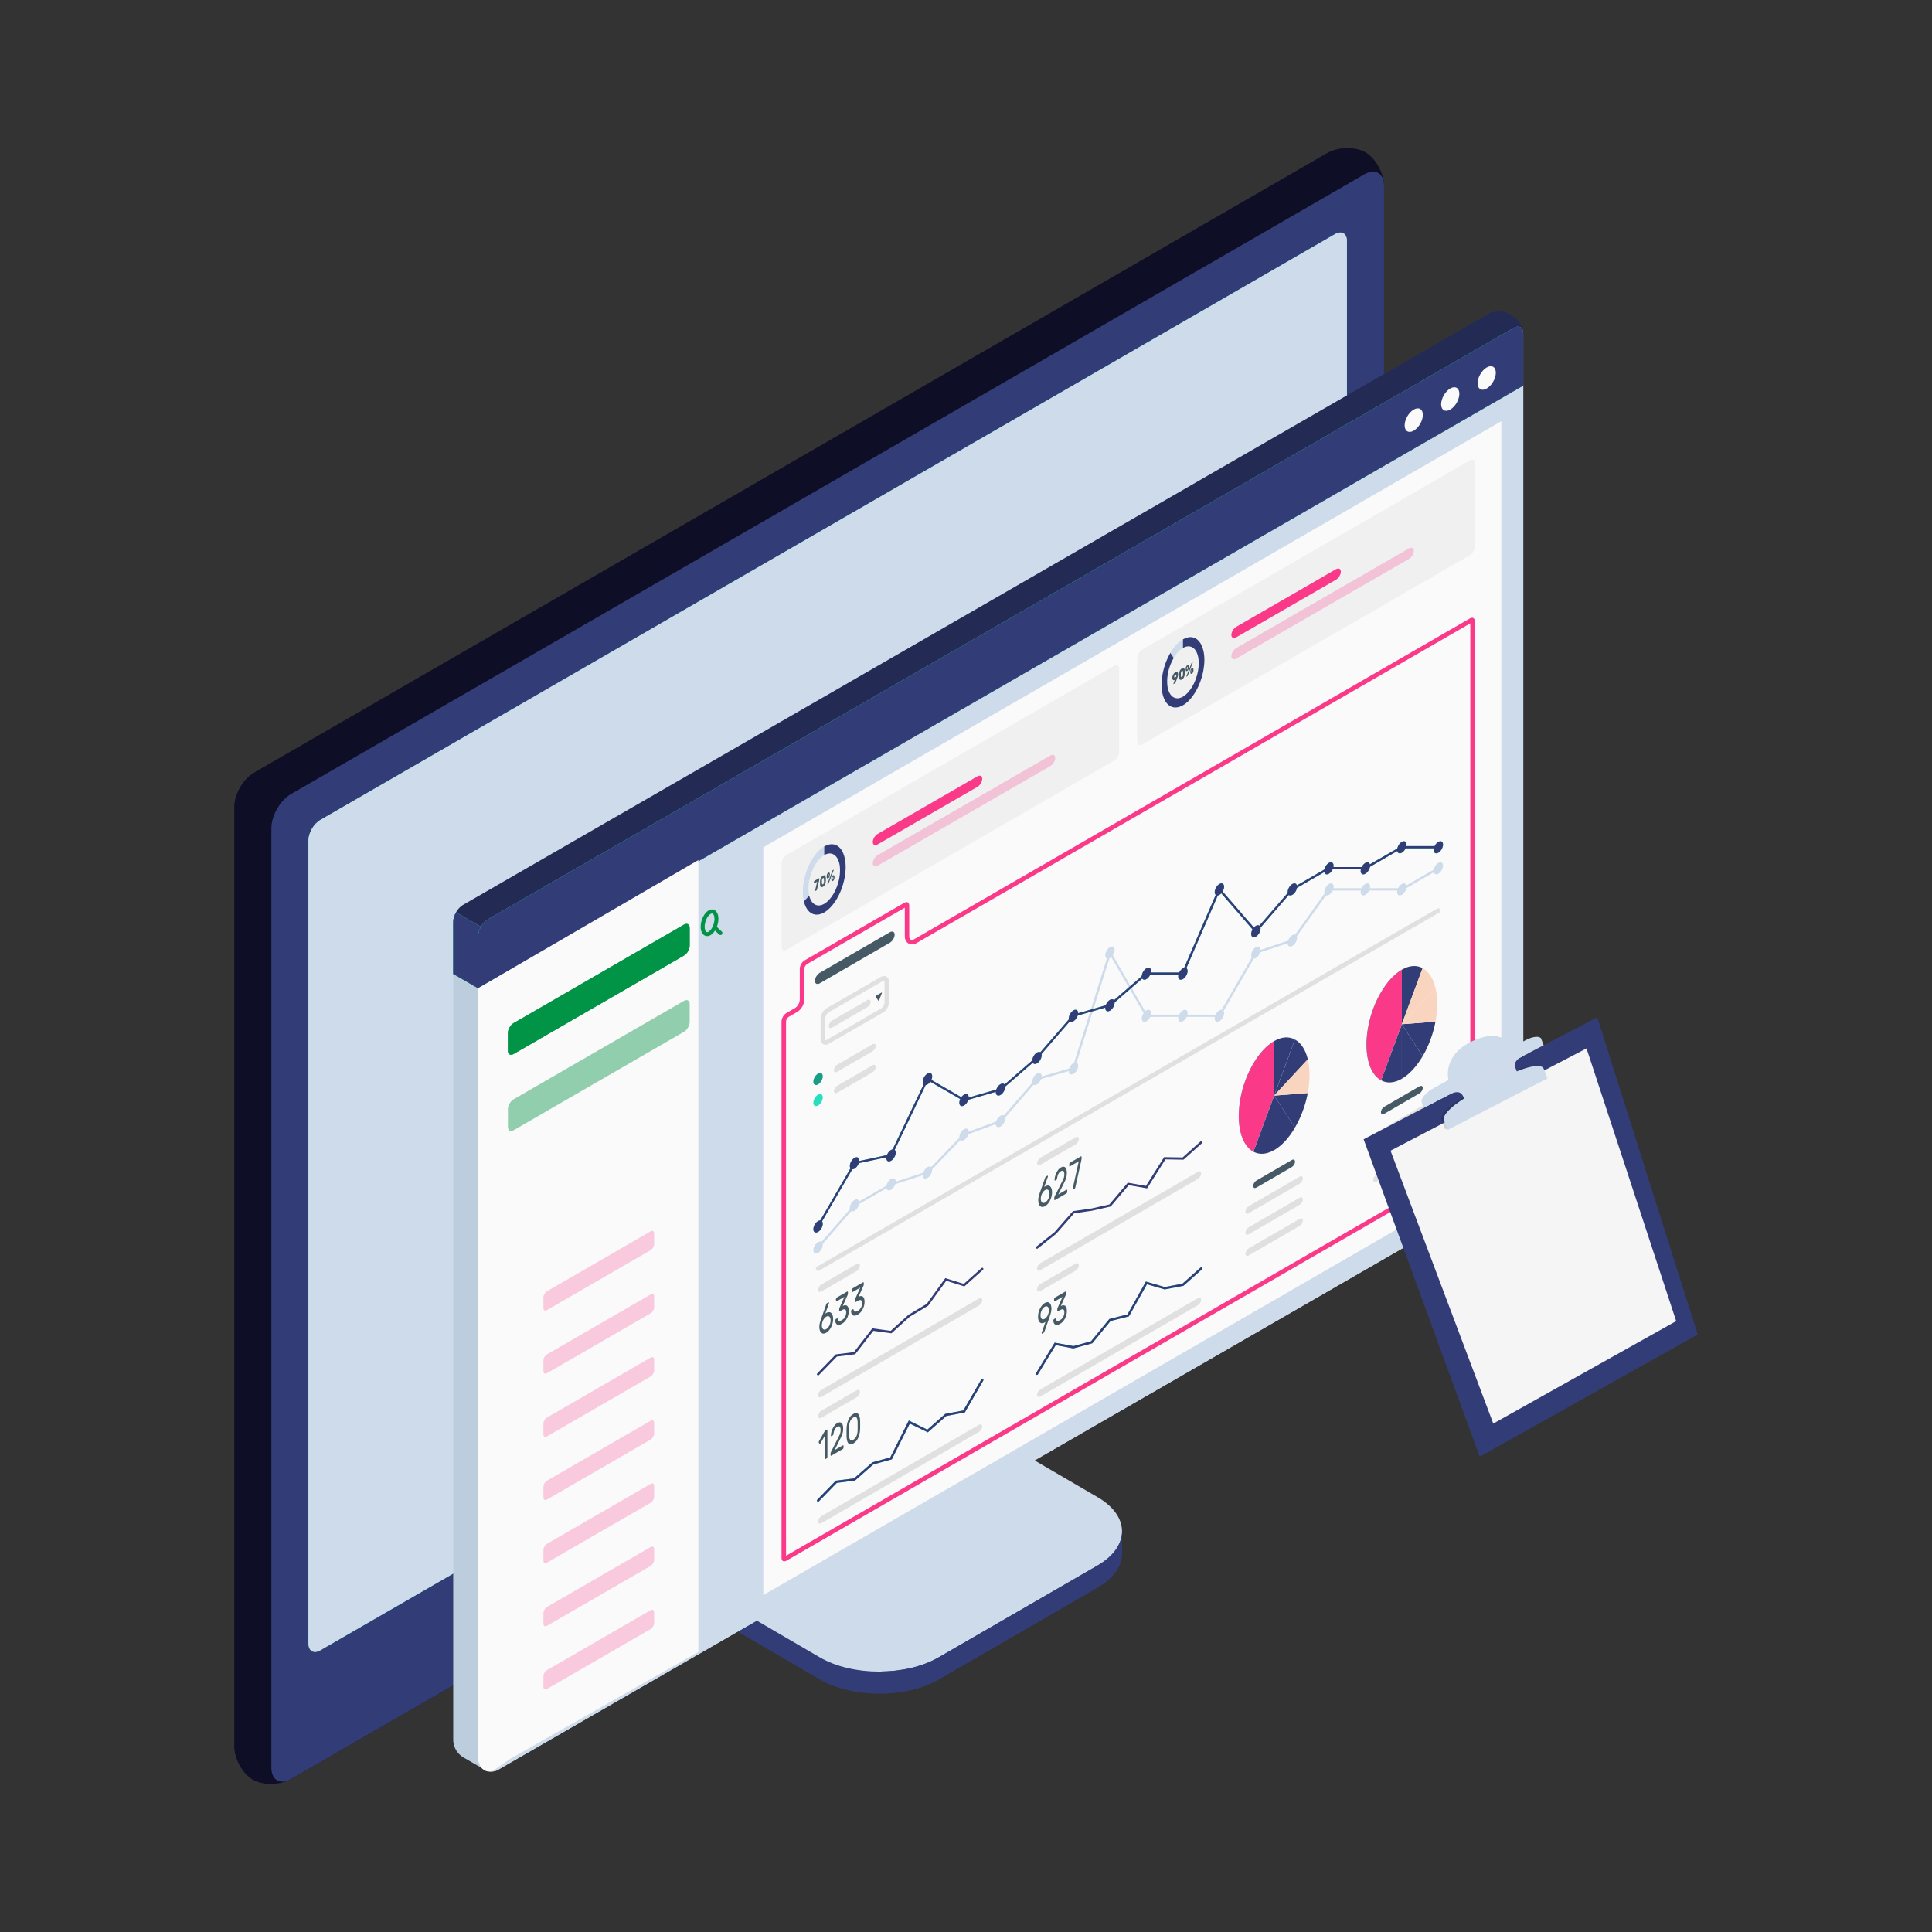 <?xml version="1.0" encoding="UTF-8"?>
<svg id="Layer_1" data-name="Layer 1" xmlns="http://www.w3.org/2000/svg" viewBox="0 0 560 560">
  <rect x="0" y="0" width="560" height="560" fill="#333333" stroke="none"/>
  <defs>
    <style>
      .cls-1 {
        fill: #e0e0e0;
      }

      .cls-2, .cls-3, .cls-4, .cls-5, .cls-6, .cls-7 {
        isolation: isolate;
      }

      .cls-2, .cls-7 {
        opacity: .3;
      }

      .cls-3 {
        opacity: .15;
      }

      .cls-8 {
        fill: #27debf;
      }

      .cls-9 {
        fill: #0e0f27;
      }

      .cls-10 {
        fill: #bccddd;
      }

      .cls-11, .cls-5, .cls-6 {
        fill: #029346;
      }

      .cls-12, .cls-13 {
        fill: #fa3a88;
      }

      .cls-13 {
        opacity: .25;
      }

      .cls-4, .cls-6 {
        opacity: .8;
      }

      .cls-4, .cls-14 {
        fill: #455a64;
      }

      .cls-5 {
        opacity: .42;
      }

      .cls-15 {
        fill: #f0f0f0;
      }

      .cls-16 {
        fill: #fafafa;
      }

      .cls-17 {
        fill: #f5f5f5;
      }

      .cls-18, .cls-7 {
        fill: #cedbea;
      }

      .cls-19 {
        fill: #f9d5c0;
      }

      .cls-20 {
        fill: #323d77;
      }
    </style>
  </defs>
  <path class="cls-20" d="M272.03,486.81l46.05-26.63c4.74-2.74,7.12-6.33,7.12-9.92s.02-6.41.02-6.41l-43.33-24.6c-2.53-1.46-4.59-5.01-4.59-7.94v-56.77l-80.43,46.48v56.77c0,2.92,2.05,6.48,4.58,7.94l36.2,21.07c9.49,5.48,24.88,5.48,34.38,0h0Z"/>
  <path class="cls-20" d="M216.19,467.85v6.38l-14.74-8.5c-2.51-1.46-4.58-5-4.58-7.94v-56.77l15.33-8.84c.32,3.89.66,7.92.98,11.83l-10.75,6.22v44.36c0,2.94,2.04,6.48,4.58,7.94l9.18,5.32h0Z"/>
  <path class="cls-18" d="M202.42,454.6c0,2.92,2.06,6.48,4.59,7.94l30.64,17.87c9.49,5.48,24.89,5.48,34.38,0l46.08-26.62c9.49-5.48,9.49-14.36,0-19.85l-30.66-17.88c-2.53-1.46-4.59-5.01-4.59-7.94v-44.36l-80.44,46.47v44.37Z"/>
  <path class="cls-3" d="M296.78,421.46h0l-9.34-5.4c-2.53-1.46-4.59-5.01-4.59-7.94v-44.36l-80.44,46.47v44.37c0,2.92,2.06,6.48,4.59,7.94l9.18,5.3,80.6-46.38h0Z"/>
  <path class="cls-20" d="M325.21,443.86v6.41c0,3.6-2.38,7.17-7.12,9.92l-46.06,26.61c-4.55,2.65-10.45,3.97-16.41,4.07v-6.38c5.95-.08,11.86-1.46,16.41-4.07l46.06-26.64c4.74-2.72,7.12-6.32,7.12-9.92Z"/>
  <path class="cls-9" d="M73.27,515.85c2.97,1.71,7.94,1.62,11.1-.21,39.55-22.83,271.52-156.76,311.06-179.59,3.16-1.83,5.73-6.27,5.73-9.92V53.87c0-3.65-2.41-8-5.37-9.72-2.97-1.71-7.94-1.62-11.1.21L73.63,223.94c-3.16,1.83-5.73,6.27-5.73,9.92v272.27c0,3.65,2.4,8,5.37,9.72h0Z"/>
  <path class="cls-20" d="M84.38,515.64l311.06-179.59c3.16-1.83,5.73-6.27,5.73-9.92V53.86c0-3.65-2.57-5.14-5.73-3.31L84.39,230.14c-3.16,1.83-5.73,6.27-5.73,9.92v272.27c0,3.65,2.56,5.14,5.72,3.31h0Z"/>
  <path class="cls-8" d="M89.4,476.36v-232.73c0-2.19,1.54-4.86,3.44-5.95L386.97,67.86c1.9-1.1,3.44-.21,3.44,1.98v232.74c.01,2.19-1.53,4.86-3.43,5.95L92.84,478.35c-1.9,1.1-3.43.21-3.43-1.98h0Z"/>
  <path class="cls-18" d="M89.4,476.36v-232.73c0-2.19,1.54-4.86,3.44-5.95L386.97,67.86c1.9-1.1,3.44-.21,3.44,1.98v232.74c.01,2.19-1.53,4.86-3.43,5.95L92.84,478.35c-1.9,1.1-3.43.21-3.43-1.98h0Z"/>
  <path class="cls-8" d="M239.33,414.83c-.62,0-1.2-.15-1.73-.45-1.23-.7-1.9-2.14-1.9-4.05,0-3.69,2.51-8.03,5.7-9.88h0c1.65-.95,3.23-1.08,4.45-.38,1.23.7,1.9,2.14,1.9,4.05,0,3.69-2.5,8.03-5.7,9.88-.95.55-1.88.82-2.73.82h0ZM244.12,400.93c-.62,0-1.33.22-2.07.65h0c-2.78,1.61-5.05,5.53-5.05,8.75,0,1.42.45,2.45,1.25,2.92.8.46,1.93.33,3.15-.38,2.78-1.61,5.05-5.53,5.05-8.75,0-1.42-.45-2.45-1.25-2.92-.32-.18-.68-.27-1.07-.27h0Z"/>
  <path class="cls-18" d="M441.51,111.65l-302.93,174.7v223.27c0,2.97,3.22,4.84,5.79,3.36l5.4-3.12,286.1-164.96c3.11-1.8,5.65-6.17,5.65-9.78V111.65h0Z"/>
  <path class="cls-18" d="M440.21,113.91v221.21c0,3.12-2.29,7.09-5,8.65l-286.1,164.96-5.4,3.12c-.4.23-.82.35-1.27.35-.66,0-1.31-.26-1.79-.73-.5-.48-.78-1.14-.78-1.84v-222.52L440.2,113.91M441.51,111.65l-302.93,174.7v223.27c0,2.25,1.86,3.88,3.88,3.88.64,0,1.3-.16,1.92-.52l5.4-3.12,286.1-164.96c3.11-1.8,5.65-6.17,5.65-9.78V111.65h-.01Z"/>
  <polygon class="cls-4" points="434.33 107.51 131.37 282.19 138.57 286.35 441.51 111.65 434.33 107.51"/>
  <path class="cls-10" d="M140.6,513.03s-2.03-.99-2.03-3.41v-223.27l-7.2-4.16v222.04c0,.28.01.55.05.82.26,1.83,1.34,3.46,2.95,4.37l5.95,3.44.29.16h0Z"/>
  <path class="cls-20" d="M131.37,282.28v-15.06c0-1.8,1.26-3.99,2.81-4.9L431.52,90.92c1.55-.9,4.07-.92,5.63-.02l1.55.89c1.56.9,2.82,3.08,2.82,4.88v15.09l-302.95,174.68-7.2-4.16h0Z"/>
  <path class="cls-2" d="M131.37,282.28v-15.06c0-1.8,1.26-3.99,2.81-4.9L431.52,90.92c1.55-.9,4.07-.92,5.63-.02l1.55.89c1.56.9,2.82,3.08,2.82,4.88v15.09l-302.95,174.68-7.2-4.16h0Z"/>
  <path class="cls-8" d="M138.57,271.38c0-1.8,1.26-3.99,2.81-4.9L438.71,95.06c1.55-.9,2.81-.19,2.81,1.61v15.09l-302.95,174.67v-15.06Z"/>
  <path class="cls-20" d="M138.57,271.38c0-1.8,1.26-3.99,2.81-4.9L438.71,95.06c1.55-.9,2.81-.19,2.81,1.61v15.09l-302.95,174.67v-15.06Z"/>
  <path class="cls-8" d="M139.4,268.6c-.51.89-.82,1.88-.82,2.78v15.06l-7.2-4.15v-15.07c0-.9.31-1.88.82-2.77l7.2,4.15Z"/>
  <path class="cls-20" d="M139.4,268.6c-.51.89-.82,1.88-.82,2.78v15.06l-7.2-4.15v-15.07c0-.9.31-1.88.82-2.77l7.2,4.15Z"/>
  <path class="cls-16" d="M428.29,111.09c0,1.69,1.19,2.37,2.64,1.53s2.64-2.89,2.64-4.58-1.19-2.37-2.64-1.53-2.64,2.89-2.64,4.58Z"/>
  <path class="cls-16" d="M417.72,117.19c0,1.69,1.19,2.37,2.64,1.53,1.46-.85,2.64-2.89,2.64-4.58s-1.19-2.37-2.64-1.53c-1.46.85-2.64,2.89-2.64,4.58Z"/>
  <path class="cls-16" d="M407.14,123.3c0,1.69,1.19,2.37,2.64,1.53,1.46-.85,2.64-2.89,2.64-4.58s-1.19-2.37-2.64-1.53c-1.46.85-2.64,2.89-2.64,4.58Z"/>
  <path class="cls-16" d="M138.57,286.45v223.17c0,2.97,2.65,4.84,4.78,3.36l4.46-3.12,54.62-31.04v-229.53l-63.85,37.16h0Z"/>
  <polygon class="cls-16" points="221.25 245.59 221.25 462.35 435.16 338.85 435.16 122.09 221.25 245.59"/>
  <g>
    <path class="cls-11" d="M198.25,268.01l-49.37,28.53c-.92.53-1.66,1.81-1.66,2.87v5.14c0,1.06.74,1.48,1.66.96l49.37-28.53c.92-.53,1.66-1.81,1.66-2.87v-5.14c0-1.06-.74-1.48-1.66-.96h0Z"/>
    <path class="cls-6" d="M198.25,268.01l-49.37,28.53c-.92.53-1.66,1.81-1.66,2.87v5.14c0,1.06.74,1.48,1.66.96l49.37-28.53c.92-.53,1.66-1.81,1.66-2.87v-5.14c0-1.06-.74-1.48-1.66-.96h0Z"/>
    <path class="cls-5" d="M198.25,290.1l-49.37,28.53c-.92.53-1.66,1.81-1.66,2.87v5.14c0,1.06.74,1.48,1.66.96l49.37-28.53c.92-.53,1.66-1.81,1.66-2.87v-5.14c0-1.06-.74-1.48-1.66-.96h0Z"/>
    <path class="cls-13" d="M188.6,356.9l-30.07,17.38c-.56.32-1.01,1.1-1.01,1.75v3.13c0,.64.45.9,1.01.58l30.07-17.38c.56-.32,1.01-1.1,1.01-1.75v-3.13c0-.64-.45-.9-1.01-.58h0Z"/>
    <path class="cls-13" d="M188.6,375.2l-30.07,17.38c-.56.32-1.01,1.1-1.01,1.75v3.13c0,.64.45.9,1.01.58l30.07-17.38c.56-.32,1.01-1.1,1.01-1.75v-3.13c0-.64-.45-.9-1.01-.58h0Z"/>
    <path class="cls-13" d="M188.6,393.51l-30.07,17.38c-.56.32-1.01,1.1-1.01,1.75v3.13c0,.64.45.9,1.01.58l30.07-17.38c.56-.32,1.01-1.1,1.01-1.75v-3.13c0-.64-.45-.9-1.01-.58h0Z"/>
    <path class="cls-13" d="M188.6,411.81l-30.07,17.38c-.56.32-1.01,1.1-1.01,1.75v3.13c0,.64.45.9,1.01.58l30.07-17.38c.56-.32,1.01-1.1,1.01-1.75v-3.13c0-.64-.45-.9-1.01-.58h0Z"/>
    <path class="cls-13" d="M188.6,430.11l-30.07,17.38c-.56.32-1.01,1.1-1.01,1.75v3.13c0,.64.45.9,1.01.58l30.07-17.38c.56-.32,1.01-1.1,1.01-1.75v-3.13c0-.64-.45-.9-1.01-.58h0Z"/>
    <path class="cls-13" d="M188.6,448.41l-30.07,17.38c-.56.32-1.01,1.1-1.01,1.75v3.13c0,.64.45.9,1.01.58l30.07-17.38c.56-.32,1.01-1.1,1.01-1.75v-3.13c0-.64-.45-.9-1.01-.58h0Z"/>
    <path class="cls-13" d="M188.6,466.72l-30.07,17.38c-.56.32-1.01,1.1-1.01,1.75v3.13c0,.64.45.9,1.01.58l30.07-17.38c.56-.32,1.01-1.1,1.01-1.75v-3.13c0-.64-.45-.9-1.01-.58h0Z"/>
    <path class="cls-11" d="M209.24,270.05l-1.46-1.4c.29-.73.46-1.54.46-2.33,0-1.19-.4-2.1-1.09-2.5-.52-.31-1.16-.28-1.77.08-1.28.74-2.28,2.82-2.28,4.73,0,1.19.4,2.1,1.09,2.5.24.14.5.21.78.21.32,0,.66-.09.99-.29.48-.28.93-.75,1.29-1.33l1.19,1.15c.11.11.25.16.4.16s.3-.06.41-.18c.22-.23.21-.59-.02-.81h0ZM205.39,270.06c-.25.15-.46.17-.62.08-.23-.14-.52-.61-.52-1.5,0-1.49.79-3.2,1.71-3.73.15-.09.29-.14.41-.14.08,0,.15.02.21.05.23.14.52.61.52,1.5,0,1.49-.79,3.2-1.71,3.73h0Z"/>
  </g>
  <path class="cls-15" d="M227.95,275.31l95.02-54.86c.78-.45,1.41-1.54,1.41-2.44v-24.22c0-.9-.63-1.26-1.41-.82l-95.02,54.85c-.78.45-1.41,1.54-1.41,2.44v24.23c0,.9.63,1.26,1.41.82h0Z"/>
  <path class="cls-14" d="M236.24,258.22s0-.03.01-.06l.62-2.6-.86.5s-.04.01-.05,0c-.02-.02-.02-.04-.02-.07v-.47s0-.06.02-.1c.02-.04.04-.05.05-.06l1.38-.8s.04-.01.06,0c.02.02.02.04.02.07v.41s-.02.14-.05.25l-.63,2.61s-.02.06-.03.09c-.01.03-.03.05-.05.06l-.41.23s-.04.01-.05,0-.02-.04-.02-.06h0Z"/>
  <path class="cls-14" d="M238.54,253.84c.14-.08.27-.12.37-.12.11,0,.19.04.26.11s.12.17.15.29c.04.13.05.27.06.43,0,.13,0,.26,0,.4s0,.27,0,.39c0,.16-.02.33-.06.49s-.08.32-.15.48c-.06.15-.15.29-.26.41-.11.12-.23.23-.37.31-.15.08-.27.12-.38.12-.11,0-.19-.04-.26-.11s-.12-.17-.15-.3-.05-.27-.06-.43c0-.12,0-.25,0-.39s0-.28,0-.41c0-.16.03-.33.06-.49.04-.16.08-.32.15-.47.07-.15.15-.29.26-.41.11-.12.23-.23.38-.31ZM238.85,255.63c0-.26,0-.5,0-.75,0-.07-.01-.14-.02-.19-.01-.06-.03-.1-.05-.14s-.05-.05-.09-.06c-.04,0-.09.01-.14.04-.06.04-.11.08-.15.12s-.07.11-.09.16-.04.12-.05.19-.02.14-.02.22c-.01.25-.01.5,0,.75,0,.08,0,.14.02.19.01.06.03.1.05.14.02.03.05.05.09.05.04,0,.09-.01.15-.05s.11-.08.14-.12c.04-.05.07-.11.09-.16s.04-.12.05-.19.02-.14.02-.22h0Z"/>
  <path class="cls-14" d="M240.54,253.34v.34c0,.09-.01.18-.04.26-.02.09-.05.17-.08.25-.04.08-.08.15-.14.22-.06.06-.12.12-.2.16s-.14.06-.19.06c-.06,0-.11-.02-.14-.06-.04-.04-.06-.09-.08-.15-.02-.06-.03-.14-.04-.23v-.34c0-.09.02-.18.04-.26.02-.09.05-.17.08-.25.04-.08.08-.15.14-.22.05-.06.12-.12.19-.16s.14-.06.2-.06c.05,0,.1.02.14.06.04.04.06.09.09.15.02.06.03.14.04.23h0ZM241.26,252.4s.03-.06.04-.09c.01-.02.04-.04.06-.06l.23-.14s.04-.01.05,0c.01.01.02.03.02.05v.02s0,.02,0,.03l-1.43,3.72s-.03.06-.04.09c-.01.02-.04.04-.06.06l-.23.14s-.04.01-.05,0c-.01-.01-.02-.03-.02-.05v-.02s0-.02.01-.03l1.43-3.72ZM239.97,253.98c0,.08.01.13.03.16s.05.03.09,0c.04-.02.07-.06.09-.11.02-.05.03-.11.03-.19v-.29c0-.08-.02-.13-.03-.16-.02-.03-.05-.03-.09,0-.04.02-.07.06-.09.11s-.03.11-.03.19c0,.1,0,.2,0,.29h0ZM241.88,254.12v.34c0,.09-.02.18-.04.26-.02.09-.05.17-.08.25-.04.08-.08.15-.14.22-.06.06-.12.12-.19.16-.08.04-.14.06-.2.06s-.11-.02-.14-.06c-.04-.04-.06-.09-.08-.15-.02-.06-.03-.14-.04-.23,0-.06,0-.11,0-.16s0-.11,0-.18c0-.09.02-.18.04-.26.02-.09.05-.17.08-.25.04-.08.08-.15.14-.22.06-.06.12-.12.2-.16.08-.04.14-.06.19-.06.06,0,.11.02.14.05s.06.09.08.15c.02.06.03.14.04.23h0ZM241.31,254.77c0,.08.02.13.03.16.02.03.05.03.09,0,.04-.02.07-.06.09-.11s.03-.11.03-.19v-.29c0-.08-.02-.13-.03-.16-.02-.03-.05-.03-.09,0-.04.02-.07.06-.09.11-.02.05-.03.11-.03.19v.29h0Z"/>
  <path class="cls-18" d="M236.22,250.76l-.95-1.47c-1.05,1.78-1.84,3.9-2.25,6.08l1.54-.12c.3-1.6.89-3.17,1.67-4.49h0Z"/>
  <path class="cls-18" d="M238.92,247.85v-2.5c-1.36.79-2.62,2.19-3.65,3.93l.95,1.47c.76-1.29,1.69-2.33,2.69-2.91h0Z"/>
  <path class="cls-18" d="M234.33,257.55c0-.76.08-1.54.22-2.31l-1.54.12c-.19,1.05-.31,2.1-.31,3.12s.11,1.96.31,2.78l1.54-1.66c-.15-.6-.22-1.29-.22-2.05h0Z"/>
  <path class="cls-20" d="M244.81,248.55c-.41-1.7-1.21-2.91-2.25-3.47-1.02-.56-2.28-.5-3.65.28v2.5c1.01-.58,1.94-.61,2.69-.2.78.42,1.36,1.3,1.67,2.56.15.6.22,1.29.22,2.05s-.08,1.54-.22,2.31c-.3,1.6-.89,3.17-1.67,4.49-.76,1.29-1.69,2.33-2.69,2.91-1,.58-1.94.61-2.69.2-.78-.42-1.36-1.3-1.67-2.56l-1.54,1.66c.41,1.7,1.21,2.91,2.25,3.47,1.02.56,2.28.5,3.65-.28,1.36-.79,2.62-2.19,3.65-3.93,1.05-1.78,1.84-3.9,2.25-6.08.19-1.05.31-2.1.31-3.12s-.11-1.96-.31-2.78h0Z"/>
  <path class="cls-12" d="M254.39,241.72l28.91-16.69c.78-.45,1.41-.13,1.41.71s-.63,1.89-1.41,2.34l-28.91,16.69c-.78.45-1.41.13-1.41-.71s.63-1.89,1.41-2.34Z"/>
  <path class="cls-13" d="M254.39,247.88l50.06-28.89c.78-.45,1.41-.13,1.41.71s-.63,1.89-1.41,2.34l-50.06,28.89c-.78.45-1.41.13-1.41-.71s.63-1.89,1.41-2.34Z"/>
  <path class="cls-15" d="M331.05,215.78l95.02-54.86c.78-.45,1.41-1.54,1.41-2.44v-24.22c0-.9-.63-1.26-1.41-.82l-95.02,54.85c-.78.45-1.41,1.54-1.41,2.44v24.23c0,.9.63,1.26,1.41.82h0Z"/>
  <path class="cls-14" d="M339.8,196.46c0-.17.02-.34.07-.5s.11-.32.19-.46.17-.26.27-.38c.1-.11.21-.19.31-.26.11-.06.21-.1.32-.11.1-.01.19.01.27.06.08.05.14.13.19.24s.07.25.07.42c0,.09,0,.17-.02.25-.01.08-.03.16-.05.23s-.04.15-.06.22c-.02.07-.05.14-.08.21l-.55,1.49s-.02.05-.03.08c-.01.03-.03.05-.06.06l-.46.26s-.03,0-.04,0c-.01-.01-.02-.04-.02-.06v-.04s0-.02.01-.03l.37-1.02c-.09.04-.19.05-.27.04-.09,0-.16-.04-.23-.09-.06-.06-.12-.14-.15-.23s-.06-.23-.06-.39h0ZM340.97,195.79c0-.06-.01-.11-.02-.15-.02-.04-.04-.07-.07-.08-.03-.02-.06-.02-.1-.02s-.08.01-.12.04-.08.05-.12.09c-.04.04-.07.09-.1.14-.03.05-.05.11-.07.16-.02.06-.03.12-.03.18s.01.11.03.15c.02.04.04.06.07.08.03.02.06.02.1.02.04,0,.08-.01.12-.04s.08-.06.12-.09c.04-.04.07-.09.1-.14s.05-.11.07-.16c.02-.06.02-.12.02-.18Z"/>
  <path class="cls-14" d="M342.59,193.75c.14-.08.27-.12.37-.12.11,0,.19.04.26.11s.12.17.15.29c.04.13.05.27.06.43,0,.13,0,.26,0,.4s0,.27,0,.39c0,.16-.02.33-.06.49s-.08.32-.15.48c-.07.15-.15.29-.26.41-.11.12-.23.23-.37.31-.15.08-.27.12-.38.12-.11,0-.19-.04-.26-.11s-.12-.17-.15-.3-.05-.27-.06-.43c0-.12,0-.25,0-.39s0-.28,0-.41c0-.16.02-.33.06-.49s.09-.32.15-.47c.07-.15.15-.29.26-.41.11-.12.23-.23.38-.31ZM342.89,195.55c.01-.26.01-.5,0-.75,0-.07-.01-.14-.02-.19-.01-.06-.03-.1-.05-.14s-.05-.05-.09-.06c-.04,0-.09.01-.14.04-.06.04-.11.08-.15.12s-.07.11-.09.16-.04.12-.05.19-.02.14-.02.22c-.01.25-.01.5,0,.75,0,.08,0,.14.02.19.01.06.03.1.05.14.02.03.05.05.09.05.04,0,.09-.01.15-.05s.11-.08.14-.12c.04-.05.07-.11.09-.16s.04-.12.05-.19.02-.14.02-.22h0Z"/>
  <path class="cls-14" d="M344.58,193.25v.34c0,.09-.01.18-.04.26-.02.09-.05.17-.08.25s-.09.15-.14.22c-.06.06-.12.12-.2.16s-.14.06-.19.06c-.06,0-.11-.02-.14-.06-.04-.04-.06-.09-.08-.15-.02-.06-.03-.14-.04-.23v-.34c0-.09.02-.18.04-.26.02-.09.05-.17.08-.25.04-.08.08-.15.14-.22.05-.06.12-.12.19-.16s.14-.06.2-.06c.05,0,.1.02.14.06.04.04.06.09.08.15.02.06.03.14.04.23h0ZM345.31,192.31s.03-.06.04-.09.04-.04.06-.06l.23-.14s.04-.01.05,0c.01.01.02.03.02.05v.02s0,.02-.01.03l-1.43,3.72s-.03.06-.04.09-.04.04-.06.06l-.23.14s-.04.01-.05,0c-.01-.01-.02-.03-.02-.05v-.02s0-.02.01-.03l1.43-3.72h0ZM344.01,193.9c0,.08.01.13.03.16.02.03.05.03.09,0,.04-.02.07-.06.09-.11.02-.05.03-.11.03-.19v-.29c0-.08-.02-.13-.03-.16-.02-.03-.05-.03-.09,0-.04.02-.07.06-.09.11s-.03.11-.03.19c0,.1,0,.2,0,.29h0ZM345.93,194.03v.34c0,.09-.02.18-.04.26-.02.09-.05.17-.08.25-.04.08-.08.15-.14.22s-.12.12-.19.16c-.08.04-.14.06-.2.06s-.11-.02-.14-.06c-.04-.04-.06-.09-.08-.15-.02-.06-.03-.14-.04-.23,0-.06,0-.11,0-.16s0-.11,0-.18c0-.09.02-.18.04-.26.02-.09.05-.17.08-.25s.08-.15.14-.22.12-.12.2-.16c.08-.04.14-.06.19-.06.06,0,.1.02.14.05.04.04.06.09.08.15.02.06.03.14.04.23h0ZM345.35,194.68c0,.08.02.13.03.16.02.03.05.03.09,0,.04-.02.07-.06.09-.11s.03-.11.03-.19c0-.1,0-.2,0-.29,0-.08-.01-.13-.03-.16-.02-.03-.05-.03-.09,0-.04.02-.07.06-.09.11-.02.05-.03.11-.03.19v.29h0Z"/>
  <path class="cls-18" d="M342.87,187.81v-2.5c-1.36.79-2.62,2.19-3.65,3.93l.95,1.47c.76-1.29,1.69-2.33,2.69-2.91h0Z"/>
  <path class="cls-20" d="M348.78,188.51c-.41-1.7-1.21-2.91-2.25-3.47-1.02-.56-2.28-.5-3.65.28v2.5c1.01-.58,1.94-.61,2.69-.2.78.42,1.36,1.3,1.67,2.56.15.6.22,1.29.22,2.05s-.08,1.54-.22,2.31c-.3,1.6-.89,3.17-1.66,4.48-.76,1.28-1.69,2.33-2.7,2.91-1.01.58-1.94.61-2.69.2-.78-.42-1.36-1.3-1.67-2.56-.15-.6-.22-1.29-.22-2.05s.08-1.54.22-2.31c.3-1.6.89-3.17,1.67-4.49l-.95-1.47c-1.05,1.78-1.84,3.9-2.25,6.08-.19,1.05-.31,2.1-.31,3.12s.11,1.96.31,2.78c.41,1.7,1.21,2.91,2.25,3.47,1.02.56,2.28.5,3.65-.28s2.62-2.19,3.65-3.93h0c1.05-1.78,1.84-3.9,2.25-6.08.19-1.05.31-2.1.31-3.12s-.11-1.96-.31-2.78h0Z"/>
  <path class="cls-12" d="M358.33,181.68l28.91-16.69c.78-.45,1.41-.13,1.41.71s-.63,1.89-1.41,2.34l-28.91,16.69c-.78.45-1.41.13-1.41-.71s.63-1.89,1.41-2.34Z"/>
  <path class="cls-13" d="M358.33,187.84l50.06-28.89c.78-.45,1.41-.13,1.41.71s-.63,1.89-1.41,2.34l-50.06,28.89c-.78.45-1.41.13-1.41-.71s.63-1.89,1.41-2.34Z"/>
  <path class="cls-14" d="M237.63,281.96l20.28-11.74c.78-.45,1.41-.13,1.41.71s-.63,1.89-1.41,2.34l-20.28,11.74c-.78.45-1.41.13-1.41-.71s.63-1.89,1.41-2.34Z"/>
  <path class="cls-12" d="M426.78,180.34h0,0M426.18,180.69v154.87c0,.43-.38,1.1-.76,1.32l-197.58,114.06v-154.87c0-.43.38-1.1.76-1.32l2.47-1.43c1.17-.68,2.06-2.21,2.06-3.57v-8.96c0-.43.38-1.1.76-1.32l28.37-16.37v8.33c0,1.51,1.05,2.31,2.08,2.31.43,0,.86-.12,1.28-.36l160.56-92.7M262.85,262.77h0,0M426.7,179.05c-.19,0-.41.06-.63.19l-161.11,93.01c-.23.13-.44.19-.63.19-.46,0-.78-.37-.78-1v-8.96c0-.64-.32-1-.78-1-.19,0-.41.06-.63.19l-28.91,16.69c-.78.45-1.41,1.54-1.41,2.44v8.96c0,.9-.63,1.99-1.41,2.44l-2.47,1.43c-.78.45-1.41,1.54-1.41,2.44v155.5c0,.64.32,1,.78,1,.19,0,.41-.06.63-.19l198.12-114.39c.78-.45,1.41-1.54,1.41-2.44v-155.5c0-.64-.32-1-.78-1h0Z"/>
  <path class="cls-1" d="M239.28,302.82c-.25,0-.48-.06-.69-.18-.47-.27-.74-.81-.74-1.47v-5.91c0-1.12.76-2.44,1.73-3.01l15.71-9.06c.58-.33,1.18-.37,1.65-.1s.74.81.74,1.47v5.91c0,1.12-.76,2.44-1.74,3.01l-15.71,9.06c-.32.19-.65.28-.96.28h0ZM240.24,293.39c-.58.33-1.09,1.21-1.09,1.88v5.91c0,.22.06.33.09.35s.15.01.35-.1l15.71-9.06c.58-.33,1.09-1.21,1.09-1.88v-5.91c0-.22-.06-.33-.09-.35-.02-.02-.15-.01-.35.1l-15.71,9.06h0Z"/>
  <path class="cls-1" d="M241.17,295.82l10.24-5.94c.52-.3.94-.09.94.48s-.42,1.26-.94,1.56l-10.24,5.94c-.52.3-.94.09-.94-.48s.42-1.26.94-1.56Z"/>
  <path class="cls-14" d="M253.79,288.9l.85,1.2s.09.01.13-.08l.85-2.18c.04-.11,0-.2-.06-.16l-1.7.98c-.06.04-.11.18-.06.23h0Z"/>
  <path class="cls-18" d="M237.12,360.03c.75-.43,1.36-.08,1.36.79s-.61,1.92-1.36,2.35-1.36.08-1.36-.79.61-1.92,1.36-2.35Z"/>
  <path class="cls-18" d="M247.69,347.82c.75-.43,1.36-.08,1.36.79s-.61,1.92-1.36,2.35-1.36.08-1.36-.79.61-1.92,1.36-2.35Z"/>
  <path class="cls-18" d="M258.27,341.71c.75-.43,1.36-.08,1.36.79s-.61,1.92-1.36,2.35-1.36.08-1.36-.79.61-1.92,1.36-2.35Z"/>
  <path class="cls-18" d="M268.84,338.29c.75-.43,1.36-.08,1.36.79s-.61,1.92-1.36,2.35-1.36.08-1.36-.79.61-1.92,1.36-2.35Z"/>
  <path class="cls-18" d="M279.43,327.3c.75-.43,1.36-.08,1.36.79s-.61,1.92-1.36,2.35c-.75.43-1.36.08-1.36-.79s.61-1.92,1.36-2.35Z"/>
  <path class="cls-18" d="M289.99,323.4c.75-.43,1.36-.08,1.36.79s-.61,1.92-1.36,2.35-1.36.08-1.36-.79.61-1.92,1.36-2.35Z"/>
  <path class="cls-18" d="M300.57,311.18c.75-.43,1.36-.08,1.36.79s-.61,1.92-1.36,2.35c-.75.43-1.36.08-1.36-.79s.61-1.92,1.36-2.35Z"/>
  <path class="cls-18" d="M311.15,308.13c.75-.43,1.36-.08,1.36.79s-.61,1.92-1.36,2.35-1.36.08-1.36-.79.61-1.92,1.36-2.35Z"/>
  <path class="cls-18" d="M321.72,274.55c.75-.43,1.36-.08,1.36.79s-.61,1.92-1.36,2.35-1.36.08-1.36-.79.61-1.92,1.36-2.35Z"/>
  <path class="cls-18" d="M332.3,292.86c.75-.43,1.36-.08,1.36.79s-.61,1.92-1.36,2.35-1.36.08-1.36-.79.61-1.92,1.36-2.35Z"/>
  <path class="cls-18" d="M342.87,292.86c.75-.43,1.36-.08,1.36.79s-.61,1.92-1.36,2.35-1.36.08-1.36-.79.61-1.92,1.36-2.35Z"/>
  <path class="cls-18" d="M353.45,292.86c.75-.43,1.36-.08,1.36.79s-.61,1.92-1.36,2.35-1.36.08-1.36-.79.61-1.92,1.36-2.35Z"/>
  <path class="cls-18" d="M364.02,274.55c.75-.43,1.36-.08,1.36.79s-.61,1.92-1.36,2.35-1.36.08-1.36-.79.61-1.92,1.36-2.35Z"/>
  <path class="cls-18" d="M374.6,271.04c.75-.43,1.36-.08,1.36.79s-.61,1.92-1.36,2.35c-.75.43-1.36.08-1.36-.79s.61-1.92,1.36-2.35Z"/>
  <path class="cls-18" d="M385.22,256.23c.75-.43,1.36-.08,1.36.79s-.61,1.92-1.36,2.35c-.75.43-1.36.08-1.36-.79s.61-1.92,1.36-2.35Z"/>
  <path class="cls-18" d="M395.76,256.23c.75-.43,1.36-.08,1.36.79s-.61,1.92-1.36,2.35c-.75.43-1.36.08-1.36-.79s.61-1.92,1.36-2.35Z"/>
  <path class="cls-18" d="M406.33,256.23c.75-.43,1.36-.08,1.36.79s-.61,1.92-1.36,2.35c-.75.43-1.36.08-1.36-.79s.61-1.92,1.36-2.35Z"/>
  <path class="cls-18" d="M416.91,250.12c.75-.43,1.36-.08,1.36.79s-.61,1.92-1.36,2.35c-.75.43-1.36.08-1.36-.79s.61-1.92,1.36-2.35Z"/>
  <path class="cls-18" d="M237.09,361.94c-.08,0-.15-.03-.21-.08-.14-.12-.15-.32-.03-.46l10.68-12.27s.05-.05.08-.07l10.5-6.06,10.56-3.43,10.52-10.94s.08-.06.12-.08l10.5-3.87,10.52-12.15s.09-.08.16-.1l10.4-3,10.52-33.42c.04-.12.15-.21.28-.22.12-.01.25.05.32.16l10.48,18.16,10.42-.02,10.36.02,10.48-18.16c.04-.07.11-.12.18-.15l10.48-3.48,10.52-14.72c.06-.09.16-.14.26-.14h21.06l10.5-6.06c.15-.09.35-.04.45.12.09.16.04.35-.12.45l-10.57,6.11s-.11.04-.16.04h-20.99l-10.48,14.67c-.04.06-.09.1-.16.12l-10.46,3.47-10.51,18.21c-.06.1-.16.16-.28.16h0l-10.55-.02-10.6.02h0c-.12,0-.22-.06-.28-.16l-10.21-17.67-10.35,32.88c-.04.11-.12.18-.22.22l-10.48,3.02-10.52,12.14s-.08.08-.14.09l-10.5,3.87-10.52,10.94s-.08.06-.14.08l-10.57,3.42-10.39,6.01-10.65,12.23c-.06.08-.15.11-.25.11h-.02Z"/>
  <path class="cls-1" d="M237.12,368.36c-.22,0-.45-.12-.56-.32-.18-.31-.07-.71.24-.89l179.79-103.8c.31-.18.71-.08.89.24.18.31.08.71-.23.89l-179.79,103.8c-.1.06-.21.09-.32.09h0Z"/>
  <path class="cls-8" d="M237.12,353.93c.75-.43,1.36-.08,1.36.79s-.61,1.92-1.36,2.35c-.75.43-1.36.08-1.36-.79s.61-1.92,1.36-2.35Z"/>
  <path class="cls-8" d="M247.69,335.61c.75-.43,1.36-.08,1.36.79s-.61,1.92-1.36,2.35-1.36.08-1.36-.79.61-1.92,1.36-2.35Z"/>
  <path class="cls-8" d="M258.27,333.32c.75-.43,1.36-.08,1.36.79s-.61,1.92-1.36,2.35c-.75.43-1.36.08-1.36-.79s.61-1.92,1.36-2.35Z"/>
  <path class="cls-8" d="M268.84,311.18c.75-.43,1.36-.08,1.36.79s-.61,1.92-1.36,2.35c-.75.43-1.36.08-1.36-.79s.61-1.92,1.36-2.35Z"/>
  <path class="cls-8" d="M279.43,317.29c.75-.43,1.36-.08,1.36.79s-.61,1.92-1.36,2.35c-.75.43-1.36.08-1.36-.79s.61-1.92,1.36-2.35Z"/>
  <path class="cls-8" d="M290,314.24c.75-.43,1.36-.08,1.36.79s-.61,1.92-1.36,2.35c-.75.43-1.36.08-1.36-.79s.61-1.92,1.36-2.35Z"/>
  <path class="cls-8" d="M300.57,305.08c.75-.43,1.36-.08,1.36.79s-.61,1.92-1.36,2.35c-.75.43-1.36.08-1.36-.79s.61-1.92,1.36-2.35Z"/>
  <path class="cls-8" d="M311.15,292.86c.75-.43,1.36-.08,1.36.79s-.61,1.92-1.36,2.35-1.36.08-1.36-.79.61-1.92,1.36-2.35Z"/>
  <path class="cls-8" d="M321.72,289.81c.75-.43,1.36-.08,1.36.79s-.61,1.92-1.36,2.35-1.36.08-1.36-.79.61-1.92,1.36-2.35Z"/>
  <path class="cls-8" d="M332.3,280.66c.75-.43,1.36-.08,1.36.79s-.61,1.92-1.36,2.35-1.36.08-1.36-.79.61-1.92,1.36-2.35Z"/>
  <path class="cls-8" d="M342.87,280.66c.75-.43,1.36-.08,1.36.79s-.61,1.92-1.36,2.35-1.36.08-1.36-.79.61-1.92,1.36-2.35Z"/>
  <path class="cls-8" d="M353.45,256.23c.75-.43,1.36-.08,1.36.79s-.61,1.92-1.36,2.35-1.36.08-1.36-.79.61-1.92,1.36-2.35Z"/>
  <path class="cls-8" d="M364.02,268.36c.75-.43,1.36-.08,1.36.79s-.61,1.92-1.36,2.35-1.36.08-1.36-.79.61-1.92,1.36-2.35Z"/>
  <path class="cls-8" d="M374.6,256.23c.75-.43,1.36-.08,1.36.79s-.61,1.92-1.36,2.35c-.75.43-1.36.08-1.36-.79s.61-1.92,1.36-2.35Z"/>
  <path class="cls-8" d="M385.18,250.12c.75-.43,1.36-.08,1.36.79s-.61,1.92-1.36,2.35-1.36.08-1.36-.79.61-1.92,1.36-2.35Z"/>
  <path class="cls-8" d="M395.76,250.12c.75-.43,1.36-.08,1.36.79s-.61,1.92-1.36,2.35c-.75.43-1.36.08-1.36-.79s.61-1.92,1.36-2.35Z"/>
  <path class="cls-8" d="M406.33,244.02c.75-.43,1.36-.08,1.36.79s-.61,1.92-1.36,2.35c-.75.43-1.36.08-1.36-.79s.61-1.92,1.36-2.35Z"/>
  <path class="cls-8" d="M416.91,244.02c.75-.43,1.36-.08,1.36.79s-.61,1.92-1.36,2.35c-.75.43-1.36.08-1.36-.79s.61-1.92,1.36-2.35Z"/>
  <path class="cls-8" d="M237.12,355.82c-.06,0-.11-.01-.16-.05-.16-.09-.21-.29-.12-.45l10.65-18.36c.05-.08.12-.14.21-.15l10.34-2.21,10.5-22c.04-.08.11-.14.2-.17s.18-.02.26.03l10.47,6.04,10.36-3,10.5-9.1,10.56-12.19s.09-.08.15-.1l10.51-3.04,10.52-9.11c.06-.05.14-.08.21-.08h10.36l10.49-24.23c.05-.11.14-.18.25-.19.11-.02.22.02.29.11l10.33,11.93,10.33-11.93s.05-.05.08-.07l10.61-6.13s.11-.04.16-.04h10.49l10.46-6.04s.11-.04.16-.04h10.57c.18,0,.32.15.32.32s-.15.32-.32.32h-10.49l-10.46,6.04s-.11.04-.16.04h-10.49l-10.49,6.05-10.54,12.17c-.12.14-.37.14-.49,0l-10.23-11.82-10.37,23.95c-.05.12-.17.19-.3.19h-10.46l-10.48,9.08s-.08.05-.12.06l-10.49,3.02-10.53,12.15-10.59,9.18s-.08.05-.12.06l-10.56,3.06c-.08.02-.18.01-.25-.03l-10.28-5.94-10.42,21.82c-.04.09-.13.16-.23.18l-10.36,2.21-10.58,18.24c-.06.11-.17.16-.28.16l.02.02Z"/>
  <path class="cls-20" d="M237.12,353.93c.75-.43,1.36-.08,1.36.79s-.61,1.92-1.36,2.35c-.75.43-1.36.08-1.36-.79s.61-1.92,1.36-2.35Z"/>
  <path class="cls-20" d="M247.69,335.61c.75-.43,1.36-.08,1.36.79s-.61,1.92-1.36,2.35-1.36.08-1.36-.79.61-1.92,1.36-2.35Z"/>
  <path class="cls-20" d="M258.27,333.32c.75-.43,1.36-.08,1.36.79s-.61,1.92-1.36,2.35c-.75.43-1.36.08-1.36-.79s.61-1.92,1.36-2.35Z"/>
  <path class="cls-20" d="M268.84,311.18c.75-.43,1.36-.08,1.36.79s-.61,1.92-1.36,2.35c-.75.43-1.36.08-1.36-.79s.61-1.92,1.36-2.35Z"/>
  <path class="cls-20" d="M279.43,317.29c.75-.43,1.36-.08,1.36.79s-.61,1.92-1.36,2.35c-.75.43-1.36.08-1.36-.79s.61-1.92,1.36-2.35Z"/>
  <path class="cls-20" d="M290,314.24c.75-.43,1.36-.08,1.36.79s-.61,1.92-1.36,2.35c-.75.43-1.36.08-1.36-.79s.61-1.92,1.36-2.35Z"/>
  <path class="cls-20" d="M300.57,305.08c.75-.43,1.36-.08,1.36.79s-.61,1.92-1.36,2.35c-.75.43-1.36.08-1.36-.79s.61-1.92,1.36-2.35Z"/>
  <path class="cls-20" d="M311.15,292.86c.75-.43,1.36-.08,1.36.79s-.61,1.92-1.36,2.35-1.36.08-1.36-.79.61-1.92,1.36-2.35Z"/>
  <path class="cls-20" d="M321.72,289.81c.75-.43,1.36-.08,1.36.79s-.61,1.92-1.36,2.35-1.36.08-1.36-.79.61-1.92,1.36-2.35Z"/>
  <path class="cls-20" d="M332.3,280.66c.75-.43,1.36-.08,1.36.79s-.61,1.92-1.36,2.35-1.36.08-1.36-.79.61-1.92,1.36-2.35Z"/>
  <path class="cls-20" d="M342.87,280.66c.75-.43,1.36-.08,1.36.79s-.61,1.92-1.36,2.35-1.36.08-1.36-.79.61-1.92,1.36-2.35Z"/>
  <path class="cls-20" d="M353.45,256.23c.75-.43,1.36-.08,1.36.79s-.61,1.92-1.36,2.35-1.36.08-1.36-.79.61-1.92,1.36-2.35Z"/>
  <path class="cls-20" d="M364.02,268.36c.75-.43,1.36-.08,1.36.79s-.61,1.92-1.36,2.35-1.36.08-1.36-.79.61-1.92,1.36-2.35Z"/>
  <path class="cls-20" d="M374.6,256.23c.75-.43,1.36-.08,1.36.79s-.61,1.92-1.36,2.35c-.75.43-1.36.08-1.36-.79s.61-1.92,1.36-2.35Z"/>
  <path class="cls-20" d="M385.18,250.12c.75-.43,1.36-.08,1.36.79s-.61,1.92-1.36,2.35-1.36.08-1.36-.79.61-1.92,1.36-2.35Z"/>
  <path class="cls-20" d="M395.76,250.12c.75-.43,1.36-.08,1.36.79s-.61,1.92-1.36,2.35c-.75.43-1.36.08-1.36-.79s.61-1.92,1.36-2.35Z"/>
  <path class="cls-20" d="M406.33,244.02c.75-.43,1.36-.08,1.36.79s-.61,1.92-1.36,2.35c-.75.43-1.36.08-1.36-.79s.61-1.92,1.36-2.35Z"/>
  <path class="cls-20" d="M416.91,244.02c.75-.43,1.36-.08,1.36.79s-.61,1.92-1.36,2.35c-.75.43-1.36.08-1.36-.79s.61-1.92,1.36-2.35Z"/>
  <path class="cls-20" d="M237.12,355.82c-.06,0-.11-.01-.16-.05-.16-.09-.21-.29-.12-.45l10.65-18.36c.05-.08.12-.14.21-.15l10.34-2.21,10.5-22c.04-.08.11-.14.2-.17s.18-.02.26.03l10.47,6.04,10.36-3,10.5-9.1,10.56-12.19s.09-.08.15-.1l10.51-3.04,10.52-9.11c.06-.05.14-.08.21-.08h10.36l10.49-24.23c.05-.11.14-.18.25-.19.11-.02.22.02.29.11l10.33,11.93,10.33-11.93s.05-.05.08-.07l10.61-6.13s.11-.04.16-.04h10.49l10.46-6.04s.11-.04.16-.04h10.57c.18,0,.32.15.32.32s-.15.32-.32.32h-10.49l-10.46,6.04s-.11.04-.16.04h-10.49l-10.49,6.05-10.54,12.17c-.12.14-.37.14-.49,0l-10.23-11.82-10.37,23.95c-.05.12-.17.19-.3.19h-10.46l-10.48,9.08s-.08.05-.12.06l-10.49,3.02-10.53,12.15-10.59,9.18s-.08.05-.12.06l-10.56,3.06c-.08.02-.18.01-.25-.03l-10.28-5.94-10.42,21.82c-.04.09-.13.16-.23.18l-10.36,2.21-10.58,18.24c-.06.11-.17.16-.28.16l.02.02Z"/>
  <path class="cls-1" d="M242.66,308.62l10.24-5.94c.52-.3.94-.09.94.48s-.42,1.26-.94,1.56l-10.24,5.94c-.52.3-.94.09-.94-.48s.42-1.26.94-1.56Z"/>
  <path class="cls-8" d="M237.12,311.18c.75-.43,1.36-.08,1.36.79s-.61,1.92-1.36,2.35-1.36.08-1.36-.79.61-1.92,1.36-2.35Z"/>
  <path class="cls-2" d="M237.12,311.18c.75-.43,1.36-.08,1.36.79s-.61,1.92-1.36,2.35-1.36.08-1.36-.79.61-1.92,1.36-2.35Z"/>
  <path class="cls-1" d="M242.66,314.71l10.24-5.94c.52-.3.94-.09.94.48s-.42,1.26-.94,1.56l-10.24,5.94c-.52.3-.94.09-.94-.48s.42-1.26.94-1.56Z"/>
  <path class="cls-8" d="M237.12,317.29c.75-.43,1.36-.08,1.36.79s-.61,1.92-1.36,2.35-1.36.08-1.36-.79.61-1.92,1.36-2.35Z"/>
  <path class="cls-20" d="M237.12,398.65c-.08,0-.16-.03-.23-.09-.13-.12-.14-.33,0-.46l5.37-5.52,5.27-.67,5.32-6.88,5.33.73,5.17-4.67,5.28-3.16,5.38-7.46,5.35,1.68,5.14-4.59c.14-.12.34-.11.46.02.12.14.11.34-.02.46l-5.41,4.84-5.25-1.64-5.25,7.23-5.29,3.16-5.35,4.84-5.25-.72-5.26,6.79-5.31.68-5.21,5.36c-.06.06-.15.1-.23.1h0Z"/>
  <path class="cls-14" d="M239.21,380.79s.08-.08.14-.12c.05-.05.1-.08.14-.1.29-.16.56-.25.8-.24.25,0,.46.08.63.24.18.16.32.38.42.67.1.29.15.64.15,1.05s-.05.81-.15,1.22c-.1.41-.24.79-.42,1.15-.18.36-.39.69-.63.97-.25.29-.51.52-.8.68-.29.16-.56.25-.8.24-.25,0-.46-.09-.63-.24-.18-.15-.32-.38-.42-.67-.1-.29-.15-.64-.15-1.05,0-.23.02-.45.05-.67.04-.22.08-.43.14-.63.05-.21.11-.41.18-.6.06-.2.14-.39.2-.57l1.41-4c.02-.05.05-.12.08-.2.03-.08.08-.14.15-.18l.44-.25s.08-.02.11.01.04.09.04.16c0,.04,0,.08-.01.1,0,.03-.02.05-.03.08l-1.05,2.96h.02ZM238.22,384.18c0,.24.03.45.09.63s.14.32.25.43.24.16.4.17c.16.01.33-.05.53-.16s.37-.26.53-.45.29-.4.4-.63.19-.47.25-.72.09-.49.09-.73-.03-.45-.09-.63-.14-.32-.25-.43-.24-.16-.4-.17c-.16-.01-.33.04-.53.16s-.38.26-.53.46-.29.4-.4.63c-.11.23-.19.47-.25.72s-.09.49-.09.73h0Z"/>
  <path class="cls-14" d="M242.81,382.27c.02.11.06.22.11.32s.12.17.21.22c.09.05.22.06.37.04s.35-.11.59-.25c.16-.09.31-.21.46-.35.14-.14.27-.31.38-.5.11-.19.19-.4.26-.62.06-.22.09-.47.09-.73s-.03-.45-.09-.59c-.06-.14-.15-.23-.25-.28-.11-.05-.23-.05-.38-.02-.14.04-.3.11-.47.2l-.64.37c-.06.04-.11.03-.15-.01s-.06-.1-.06-.19v-.43c0-.08.01-.15.04-.22.03-.08.05-.15.08-.21l1.39-3.12-2.23,1.29c-.06.04-.11.03-.15-.01s-.06-.1-.06-.19v-.43c0-.09.02-.18.06-.26.04-.09.09-.15.15-.18l3.05-1.76c.06-.04.11-.03.15.01s.06.11.06.19v.43c0,.07-.01.15-.04.23-.03.08-.06.17-.1.25l-1.37,3.07c.26-.14.49-.22.71-.22s.4.05.55.17c.15.12.27.31.36.56s.13.56.13.93c0,.41-.05.8-.15,1.18-.11.38-.24.73-.42,1.05-.17.32-.38.6-.61.86s-.48.46-.75.61c-.35.2-.65.31-.89.33-.25.02-.46-.02-.62-.13-.16-.11-.28-.26-.36-.47-.08-.21-.12-.43-.13-.69,0-.07.02-.14.05-.22.04-.07.08-.12.12-.15l.35-.21c.06-.04.11-.04.14,0,.04.03.05.08.06.14h-.02Z"/>
  <path class="cls-14" d="M247.41,379.61c.02.11.06.22.11.32.05.1.12.17.21.22.09.05.22.06.37.03.15-.02.35-.11.59-.25.16-.09.31-.21.46-.35s.27-.31.38-.5.19-.4.26-.62c.06-.22.09-.47.09-.73s-.03-.45-.09-.6c-.06-.14-.15-.23-.25-.28-.11-.05-.23-.05-.38-.02s-.31.1-.47.2l-.65.37c-.06.03-.11.03-.15-.01s-.06-.11-.06-.19v-.43c0-.07.01-.15.04-.22.03-.08.05-.15.08-.21l1.39-3.11-2.23,1.29c-.06.04-.11.03-.15-.01s-.06-.11-.06-.19v-.43c0-.09.02-.18.06-.26s.09-.15.15-.18l3.05-1.76c.06-.04.11-.03.15.01s.06.11.06.19v.43c0,.07-.01.15-.04.23-.03.08-.06.17-.1.26l-1.37,3.07c.26-.14.49-.22.7-.22.22-.01.4.05.55.17.15.12.27.31.36.56.09.25.13.56.13.93,0,.41-.05.8-.15,1.18-.11.38-.24.73-.42,1.05s-.38.6-.61.86c-.23.26-.48.46-.75.61-.35.2-.65.31-.89.33-.25.02-.46-.02-.62-.13-.16-.11-.28-.26-.36-.47-.08-.21-.12-.43-.13-.69,0-.07.02-.14.05-.22.04-.07.08-.12.12-.15l.36-.21c.06-.04.11-.03.14,0,.04.04.05.08.06.14h0Z"/>
  <path class="cls-1" d="M238.08,402.85l45.69-26.48c.52-.3.94-.09.94.48s-.42,1.26-.94,1.56l-45.69,26.48c-.52.3-.94.09-.94-.48s.42-1.26.94-1.56Z"/>
  <path class="cls-1" d="M238.08,372.31l10.24-5.94c.52-.3.94-.09.94.48s-.42,1.26-.94,1.56l-10.24,5.94c-.52.3-.94.09-.94-.48s.42-1.26.94-1.56Z"/>
  <path class="cls-8" d="M237.12,435.25c-.08,0-.16-.03-.23-.09-.13-.12-.14-.33,0-.46l5.37-5.52,5.3-.67,5.34-4.67,5.15-1.4,5.37-10.69,5.38,2.64,5.19-4.57.09-.02,5.16-.97,5.2-9c.09-.16.29-.21.45-.12.16.09.21.29.12.45l-5.35,9.25-5.36,1.02-5.38,4.74-5.2-2.54-5.21,10.37-5.36,1.46-5.31,4.68-5.27.67-5.21,5.36c-.06.06-.15.1-.23.1h0Z"/>
  <path class="cls-20" d="M237.12,435.25c-.08,0-.16-.03-.23-.09-.13-.12-.14-.33,0-.46l5.37-5.52,5.3-.67,5.34-4.67,5.15-1.4,5.37-10.69,5.38,2.64,5.19-4.57.09-.02,5.16-.97,5.2-9c.09-.16.29-.21.45-.12.16.09.21.29.12.45l-5.35,9.25-5.36,1.02-5.38,4.74-5.2-2.54-5.21,10.37-5.36,1.46-5.31,4.68-5.27.67-5.21,5.36c-.06.06-.15.1-.23.1h0Z"/>
  <path class="cls-14" d="M239.82,422.29c0,.09-.02.18-.06.26s-.09.15-.15.18l-.32.18c-.06.04-.11.03-.15-.01s-.06-.11-.06-.19v-6.56l-1.25,2.19c-.05.09-.1.14-.15.16-.06.02-.11,0-.14-.04l-.18-.26s-.05-.12-.04-.22c0-.09.04-.18.08-.26l1.66-2.91c.04-.07.08-.12.12-.15.04-.03.08-.06.12-.08l.32-.18c.06-.04.11-.03.15.01s.06.11.06.19v7.7h-.01Z"/>
  <path class="cls-14" d="M243.2,416.27c.15-.31.27-.59.35-.86.08-.26.12-.58.12-.93,0-.42-.08-.73-.24-.92s-.41-.18-.76.02c-.18.11-.33.23-.46.38-.13.15-.23.32-.32.51s-.15.39-.2.59c-.05.21-.09.42-.12.62-.02.09-.04.18-.08.25-.04.07-.08.12-.12.14l-.36.21s-.08.02-.12,0c-.04-.04-.05-.08-.05-.16,0-.29.05-.62.13-.97.08-.35.2-.69.36-1.03.15-.33.35-.65.57-.94.22-.29.48-.52.77-.68.28-.16.53-.24.75-.23.22.01.4.09.54.23.15.15.26.35.33.62.08.26.11.58.11.93,0,.25-.01.49-.04.71-.02.22-.06.44-.13.66s-.14.45-.23.68-.21.47-.34.73l-1.73,3.48,2.37-1.37c.06-.04.11-.03.15.01s.06.11.06.19v.43c0,.09-.02.18-.06.26-.04.09-.09.15-.15.18l-3.34,1.93c-.06.04-.11.03-.15-.01s-.06-.1-.06-.19v-.43c0-.09.01-.17.04-.25.02-.08.07-.18.13-.31l2.27-4.49h0Z"/>
  <path class="cls-14" d="M249.32,411.96c0,.35,0,.69,0,1s0,.65,0,1.01c0,.46-.05.92-.13,1.37-.08.45-.2.86-.36,1.25-.16.39-.36.73-.6,1.05-.25.31-.54.56-.88.76-.34.2-.63.28-.88.26s-.45-.14-.6-.34c-.16-.2-.28-.48-.36-.83-.08-.35-.12-.76-.13-1.22,0-.36,0-.69,0-1s0-.65,0-1.01c0-.46.05-.92.13-1.37.08-.45.2-.86.36-1.25.16-.39.36-.73.6-1.05.25-.31.54-.57.88-.76s.63-.28.88-.25c.25.03.45.15.6.35s.28.48.36.83c.08.35.12.76.13,1.22v-.02ZM246.1,415.82c.01.75.12,1.24.33,1.48.21.23.52.23.92,0,.41-.23.71-.59.92-1.06.21-.48.32-1.1.33-1.86,0-.36,0-.7,0-1.01s0-.65,0-1c-.01-.75-.12-1.24-.33-1.49-.21-.24-.51-.25-.92-.01-.4.23-.71.59-.92,1.07-.21.48-.32,1.1-.33,1.87,0,.36,0,.7,0,1.01s0,.65,0,1h0Z"/>
  <path class="cls-1" d="M238.08,439.46l45.69-26.48c.52-.3.94-.09.94.48s-.42,1.26-.94,1.56l-45.69,26.48c-.52.3-.94.09-.94-.48s.42-1.26.94-1.56Z"/>
  <path class="cls-1" d="M238.08,408.91l10.24-5.94c.52-.3.94-.09.94.48s-.42,1.26-.94,1.56l-10.24,5.94c-.52.3-.94.09-.94-.48s.42-1.26.94-1.56Z"/>
  <path class="cls-20" d="M300.57,361.94c-.09,0-.19-.04-.25-.12-.11-.14-.09-.35.05-.46l5.29-4.22,5.33-6.08,5.41-.78,5.16-1.16,5.34-6.31,5.26.93,5.27-8.34,5.36.09,5.18-4.63c.14-.12.34-.11.46.02s.11.34-.02.46l-5.37,4.8-5.24-.09-5.31,8.41-5.32-.94-5.24,6.19-5.4,1.22-5.19.75-5.21,5.94-5.33,4.26c-.06.05-.14.07-.21.07h0Z"/>
  <path class="cls-14" d="M302.66,344.08s.08-.08.14-.12c.05-.05.1-.08.14-.1.29-.16.56-.25.8-.24.25,0,.46.08.63.24.18.16.32.38.42.67.1.29.15.64.15,1.05s-.05.81-.15,1.22c-.1.41-.24.79-.42,1.15-.18.36-.39.69-.63.97-.25.29-.51.52-.8.68-.29.16-.56.25-.8.24-.25,0-.46-.09-.63-.24-.18-.15-.32-.38-.42-.67-.1-.29-.15-.64-.15-1.05,0-.23.02-.45.05-.67.04-.22.08-.43.14-.63.05-.21.11-.41.18-.6.06-.2.14-.39.2-.57l1.41-4c.02-.05.05-.12.09-.2.03-.08.08-.14.15-.18l.44-.25s.08-.02.11.01.04.09.04.16c0,.04,0,.08-.01.1,0,.03-.02.05-.03.08l-1.05,2.96h.01ZM301.67,347.47c0,.24.03.45.09.63s.14.32.25.43.24.16.4.17c.16.01.33-.05.53-.16.19-.11.37-.26.53-.45s.29-.4.4-.63.19-.47.25-.72.09-.49.09-.73-.03-.45-.09-.63-.14-.32-.25-.43c-.11-.11-.24-.16-.4-.17-.16-.01-.33.04-.53.16-.19.11-.38.26-.53.46-.16.19-.29.4-.4.63-.11.23-.19.47-.25.72s-.09.49-.09.73h0Z"/>
  <path class="cls-14" d="M308.03,342.17c.15-.31.27-.59.35-.86.08-.26.12-.58.12-.93,0-.42-.08-.73-.24-.92s-.41-.18-.76.02c-.18.11-.33.23-.46.38-.12.15-.23.32-.32.51s-.15.39-.2.59c-.05.21-.09.42-.12.62-.02.09-.04.18-.08.25-.04.07-.08.12-.12.14l-.36.21s-.09.02-.12,0c-.04-.04-.05-.08-.05-.16,0-.29.05-.62.13-.97.08-.35.2-.69.36-1.03.15-.33.35-.65.57-.94.22-.29.48-.52.77-.68.28-.16.53-.24.75-.23.22.01.4.09.54.23.14.15.25.35.33.62s.11.58.11.93c0,.25-.01.49-.04.71-.03.22-.07.44-.13.66s-.14.45-.23.68-.21.47-.34.73l-1.73,3.48,2.37-1.37c.06-.04.11-.03.15.01s.06.11.06.19v.43c0,.09-.02.18-.06.26s-.09.15-.15.18l-3.34,1.93c-.06.04-.11.03-.15-.01s-.06-.1-.06-.19v-.43c0-.09.01-.17.04-.25.02-.08.07-.18.13-.31l2.27-4.49h0Z"/>
  <path class="cls-14" d="M313.29,335.17c.06-.04.11-.03.15.01s.06.11.06.19v.43c0,.07,0,.15-.02.24-.02.09-.04.18-.06.29l-1.72,7.82c-.02.08-.05.16-.08.24-.04.08-.08.14-.15.17l-.36.21c-.05.03-.09.03-.13,0s-.05-.09-.05-.17v-.06s.01-.06.02-.1l1.73-7.83-2.54,1.47c-.06.04-.11.03-.15-.01s-.06-.11-.06-.19v-.43c0-.09.02-.17.06-.26.04-.09.09-.15.15-.18l3.15-1.82h.01Z"/>
  <path class="cls-1" d="M301.53,366.14l45.69-26.48c.52-.3.94-.09.94.48s-.42,1.26-.94,1.56l-45.69,26.48c-.52.3-.94.09-.94-.48s.42-1.26.94-1.56h0Z"/>
  <path class="cls-1" d="M301.53,335.6l10.24-5.94c.52-.3.94-.09.94.48s-.42,1.26-.94,1.56l-10.24,5.94c-.52.3-.94.09-.94-.48s.42-1.26.94-1.56Z"/>
  <path class="cls-8" d="M300.57,398.54c-.06,0-.12-.02-.17-.05-.15-.09-.2-.29-.11-.45l5.41-8.87,5.44,1,5.11-1.4,5.29-6.45,5.26-1.33,5.34-9.52,5.46,1.59,5.13-.97,5.21-4.64c.14-.12.34-.11.46.03.12.14.11.34-.03.46l-5.34,4.76-.09.02-5.38,1.02-5.11-1.49-5.23,9.31-5.32,1.34-5.28,6.45-.1.03-5.36,1.46h-.08s-5.07-.95-5.07-.95l-5.17,8.48c-.06.1-.17.16-.28.16h.02Z"/>
  <path class="cls-20" d="M300.57,398.54c-.06,0-.12-.02-.17-.05-.15-.09-.2-.29-.11-.45l5.41-8.87,5.44,1,5.11-1.4,5.29-6.45,5.26-1.33,5.34-9.52,5.46,1.59,5.13-.97,5.21-4.64c.14-.12.34-.11.46.03.12.14.11.34-.03.46l-5.34,4.76-.09.02-5.38,1.02-5.11-1.49-5.23,9.31-5.32,1.34-5.28,6.45-.1.03-5.36,1.46h-.08s-5.07-.95-5.07-.95l-5.17,8.48c-.06.1-.17.16-.28.16h.02Z"/>
  <path class="cls-14" d="M303.02,383.18s-.06.05-.11.08c-.05.03-.08.05-.1.06-.25.14-.49.22-.72.23-.23.01-.44-.05-.62-.18-.18-.14-.33-.35-.43-.63-.11-.29-.16-.66-.16-1.11,0-.41.05-.8.15-1.21s.25-.78.42-1.13.38-.67.62-.95.48-.49.75-.65c.3-.17.57-.26.81-.25.24,0,.45.08.61.23s.29.38.39.66c.09.29.14.63.14,1.04,0,.2-.02.41-.06.63-.04.23-.09.45-.15.68-.06.23-.13.45-.2.66s-.14.42-.2.59l-1.41,4c-.03.06-.05.12-.09.2-.03.08-.08.14-.15.18l-.44.26s-.08.02-.11-.01-.04-.09-.04-.16c0-.04,0-.07.01-.1,0-.03.02-.05.03-.08l1.09-3.07h-.02ZM304.02,379.82c0-.25-.03-.46-.09-.64s-.14-.32-.25-.41c-.11-.09-.23-.14-.38-.14s-.31.05-.49.15c-.18.11-.35.24-.49.42-.15.17-.28.37-.38.58s-.19.45-.25.69-.09.5-.09.75.03.47.09.65.14.31.25.41c.11.09.23.14.38.14s.31-.05.49-.15c.18-.1.34-.23.49-.41.15-.17.28-.37.38-.59s.19-.45.25-.69.09-.49.09-.75h0Z"/>
  <path class="cls-14" d="M306.03,382.29c.02.11.06.22.11.32.05.1.12.17.21.22.09.05.22.06.37.03.15-.02.35-.11.59-.25.16-.09.31-.21.46-.35s.27-.31.38-.5c.11-.19.19-.4.26-.62.06-.22.1-.47.1-.73s-.03-.45-.09-.6c-.06-.14-.15-.24-.25-.28-.11-.05-.23-.05-.38-.02-.14.04-.3.11-.47.2l-.65.37c-.06.04-.11.03-.15-.01s-.06-.11-.06-.19v-.43c0-.07.02-.15.04-.22.03-.08.05-.15.08-.21l1.39-3.11-2.23,1.29c-.06.04-.11.03-.15-.01s-.06-.11-.06-.19v-.43c0-.09.02-.18.06-.26.04-.09.09-.15.15-.18l3.05-1.76c.06-.04.11-.03.15.01s.06.11.06.19v.43c0,.07-.01.15-.04.23-.03.08-.06.17-.1.26l-1.37,3.07c.26-.14.49-.22.71-.22.22-.01.4.05.55.17.15.12.27.31.36.56.08.25.13.56.13.93,0,.41-.05.8-.15,1.18-.11.38-.24.73-.42,1.05-.17.32-.38.6-.61.86s-.48.46-.75.61c-.35.2-.65.31-.89.33-.25.02-.46-.02-.62-.13s-.28-.26-.36-.47c-.08-.21-.12-.43-.13-.69,0-.08.02-.14.05-.22.04-.07.08-.12.12-.15l.36-.21c.06-.04.1-.04.14,0,.04.03.05.08.06.14h0Z"/>
  <path class="cls-1" d="M301.53,402.75l45.69-26.48c.52-.3.94-.09.94.48s-.42,1.26-.94,1.56l-45.69,26.48c-.52.3-.94.09-.94-.48s.42-1.26.94-1.56h0Z"/>
  <path class="cls-1" d="M301.53,372.2l10.24-5.94c.52-.3.94-.09.94.48s-.42,1.26-.94,1.56l-10.24,5.94c-.52.3-.94.09-.94-.48s.42-1.26.94-1.56Z"/>
  <path class="cls-14" d="M364.19,342.18l10.24-5.94c.52-.3.94-.09.94.48s-.42,1.26-.94,1.56l-10.24,5.94c-.52.3-.94.09-.94-.48s.42-1.26.94-1.56Z"/>
  <path class="cls-1" d="M361.94,349.62l14.76-8.56c.52-.3.94-.09.94.48s-.42,1.26-.94,1.56l-14.76,8.56c-.52.3-.94.09-.94-.48s.42-1.26.94-1.56Z"/>
  <path class="cls-1" d="M361.94,355.73l14.76-8.56c.52-.3.94-.09.94.48s-.42,1.26-.94,1.56l-14.76,8.56c-.52.3-.94.09-.94-.48s.42-1.26.94-1.56Z"/>
  <path class="cls-1" d="M361.94,361.85l14.76-8.56c.52-.3.94-.09.94.48s-.42,1.26-.94,1.56l-14.76,8.56c-.52.3-.94.09-.94-.48s.42-1.26.94-1.56Z"/>
  <path class="cls-20" d="M406.33,281.07c2.25-1.3,4.33-1.37,6.02-.45l-6.02,16.25v-15.8h0Z"/>
  <path class="cls-8" d="M400.31,287.58c1.69-2.88,3.77-5.21,6.02-6.51v15.8l-6.02-9.29h0Z"/>
  <path class="cls-8" d="M396.57,297.62c.68-3.59,2-7.1,3.73-10.05l6.02,9.29-9.76.75h0Z"/>
  <path class="cls-19" d="M412.35,280.62c1.73.94,3.06,2.92,3.73,5.74l-9.76,10.52,6.02-16.25h0Z"/>
  <path class="cls-8" d="M396.57,307.39c-.32-1.35-.5-2.88-.5-4.59s.18-3.45.5-5.17l9.76-.75-9.76,10.52h0Z"/>
  <path class="cls-20" d="M416.09,296.12c-.68,3.59-2,7.1-3.73,10.05l-6.02-9.29,9.76-.75h0Z"/>
  <path class="cls-20" d="M406.33,312.68c-2.25,1.3-4.33,1.37-6.02.45l6.02-16.25v15.8h0Z"/>
  <path class="cls-8" d="M396.57,307.39l9.76-10.52-6.02,16.25c-1.73-.94-3.06-2.92-3.73-5.74Z"/>
  <path class="cls-12" d="M400.31,287.58c-1.73,2.94-3.06,6.45-3.73,10.05-.32,1.73-.5,3.47-.5,5.17s.18,3.24.5,4.59c.68,2.81,2,4.8,3.73,5.74l6.02-16.25v-15.8c-2.25,1.3-4.33,3.63-6.02,6.51h0Z"/>
  <path class="cls-19" d="M416.09,286.35c.32,1.35.5,2.88.5,4.59s-.18,3.45-.5,5.17l-9.76.75,9.76-10.52h0Z"/>
  <path class="cls-20" d="M412.35,306.16c-1.69,2.88-3.77,5.21-6.02,6.51v-15.8l6.02,9.29h0Z"/>
  <path class="cls-14" d="M401.21,320.81l10.24-5.94c.52-.3.94-.09.94.48s-.42,1.26-.94,1.56l-10.24,5.94c-.52.3-.94.09-.94-.48s.42-1.26.94-1.56Z"/>
  <path class="cls-1" d="M398.95,328.24l14.76-8.56c.52-.3.94-.09.94.48s-.42,1.26-.94,1.56l-14.76,8.56c-.52.3-.94.09-.94-.48s.42-1.26.94-1.56Z"/>
  <path class="cls-1" d="M398.95,334.36l14.76-8.56c.52-.3.94-.09.94.48s-.42,1.26-.94,1.56l-14.76,8.56c-.52.3-.94.09-.94-.48s.42-1.26.94-1.56Z"/>
  <path class="cls-1" d="M398.95,340.48l14.76-8.56c.52-.3.94-.09.94.48s-.42,1.26-.94,1.56l-14.76,8.56c-.52.3-.94.09-.94-.48s.42-1.26.94-1.56Z"/>
  <polygon class="cls-20" points="462.97 294.87 395.25 330.22 428.9 422.23 492.1 386.82 462.97 294.87"/>
  <polygon class="cls-17" points="459.86 303.88 403.05 333.53 432.83 412.63 485.85 382.93 459.86 303.88"/>
  <path class="cls-3" d="M447.87,312.41s-.49-1.26-1.1-2.81c-.61-1.56-5.34-.63-10.56,2.07l-10.01,5.17c-5.23,2.7-8.97,6.14-8.36,7.7l1.1,2.81,28.93-14.93h0Z"/>
  <path class="cls-18" d="M446.77,301.16c-.38-.97-2.43-.81-4.6.36l-3.92,2.11s-2.41-6.08-11.43-1.87c-9.01,4.2-6.95,11.25-6.95,11.25,0,0-1.86,1.03-4.16,2.29-2.3,1.27-3.93,3.09-3.65,4.08l.5,1.79,34.88-18.2s-.32-.83-.69-1.81h0Z"/>
  <path class="cls-18" d="M443.01,305.24c-3.25,1.6-4.52,2.37-3.59,4.76,1.07,2.74,2.06,4.7,2.06,4.7l-15.43,8.07s-1.29-3.48-1.85-4.82c-.56-1.34-1.69-1.98-4.15-.7l-.92-.97,24.34-12.41-.47,1.36h0Z"/>
  <path class="cls-7" d="M443.01,305.24c-3.25,1.6-4.52,2.37-3.59,4.76,1.07,2.74,2.06,4.7,2.06,4.7l-15.43,8.07s-1.29-3.48-1.85-4.82c-.56-1.34-1.69-1.98-4.15-.7l-.92-.97,24.34-12.41-.47,1.36h0Z"/>
  <path class="cls-18" d="M448.54,312.56s-.49-1.26-1.1-2.81c-.61-1.56-5.34-.63-10.56,2.07l-10.01,5.17c-5.23,2.7-8.97,6.14-8.36,7.7l1.1,2.81,28.93-14.93h0Z"/>
  <path class="cls-20" d="M369.31,301.76c2.25-1.3,4.33-1.37,6.02-.45l-6.02,16.25v-15.8h0Z"/>
  <path class="cls-8" d="M363.29,308.27c1.69-2.88,3.77-5.21,6.02-6.51v15.8l-6.02-9.29h0Z"/>
  <path class="cls-8" d="M359.56,318.31c.68-3.59,2-7.1,3.73-10.05l6.02,9.29-9.76.75h0Z"/>
  <path class="cls-20" d="M375.35,301.31c1.73.94,3.06,2.92,3.73,5.74l-9.76,10.52,6.02-16.25Z"/>
  <path class="cls-8" d="M359.56,328.08c-.32-1.35-.5-2.88-.5-4.59s.18-3.45.5-5.17l9.76-.75-9.76,10.52h0Z"/>
  <path class="cls-20" d="M379.07,316.81c-.68,3.59-2,7.1-3.73,10.05l-6.02-9.29,9.76-.75h0Z"/>
  <path class="cls-20" d="M369.31,333.36c-2.25,1.3-4.33,1.37-6.02.45l6.02-16.25v15.8h0Z"/>
  <path class="cls-8" d="M359.56,328.08l9.76-10.52-6.02,16.25c-1.73-.94-3.06-2.92-3.73-5.74Z"/>
  <path class="cls-12" d="M363.29,308.27c-1.73,2.94-3.06,6.45-3.73,10.05-.32,1.73-.5,3.47-.5,5.17s.18,3.24.5,4.59c.68,2.81,2,4.8,3.73,5.74l6.02-16.25v-15.8c-2.25,1.3-4.33,3.63-6.02,6.51h0Z"/>
  <path class="cls-19" d="M379.07,307.05c.32,1.35.5,2.88.5,4.59s-.18,3.45-.5,5.17l-9.76.75,9.76-10.52h0Z"/>
  <path class="cls-20" d="M375.35,326.86c-1.69,2.88-3.77,5.21-6.02,6.51v-15.8l6.02,9.29h0Z"/>
</svg>